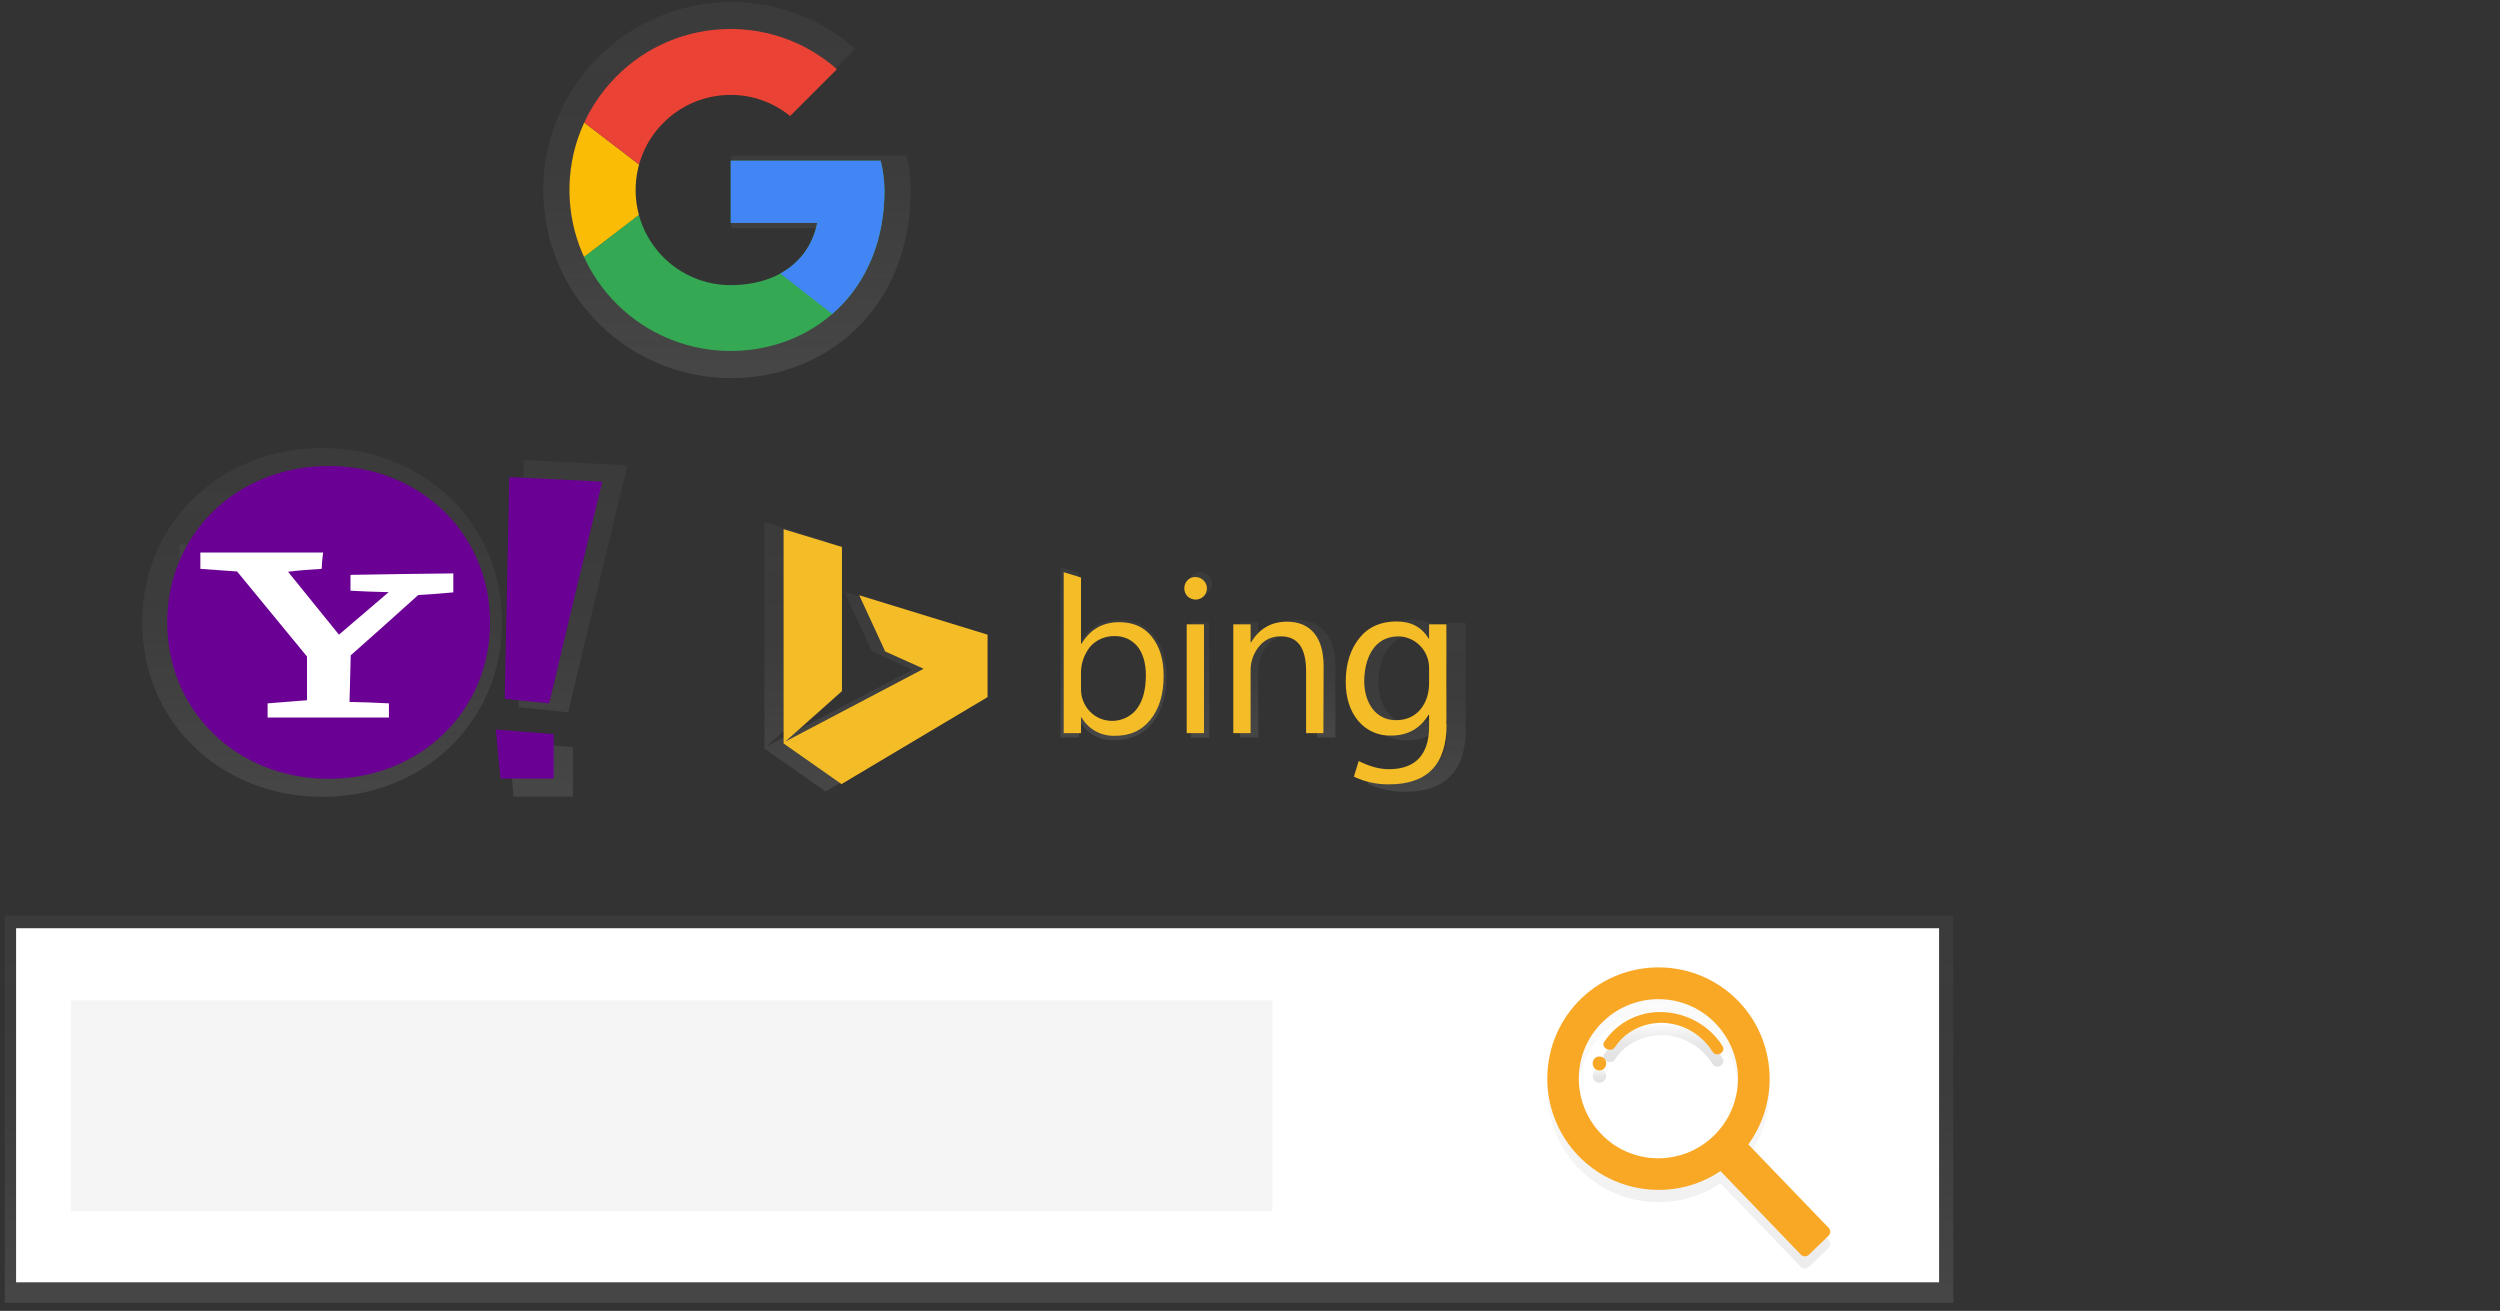 <?xml version="1.0" encoding="utf-8"?>
<!-- Generator: Adobe Illustrator 26.0.1, SVG Export Plug-In . SVG Version: 6.00 Build 0)  -->
<svg version="1.1" id="Layer_1" xmlns="http://www.w3.org/2000/svg" xmlns:xlink="http://www.w3.org/1999/xlink" x="0px" y="0px"
	 viewBox="0 0 1040.7 545.7" style="enable-background:new 0 0 1040.7 545.7;" xml:space="preserve">
<rect x="0" y="0" width="1040.7" height="545.7" fill="#333333" stroke="none"/>
<style type="text/css">
	.st0{fill:url(#SVGID_1_);}
	.st1{fill:#FFFFFF;}
	.st2{fill:#F5F5F5;}
	.st3{fill:url(#SVGID_00000069374111345054014540000014601486653605867945_);}
	.st4{fill:url(#SVGID_00000049183215520748968500000013965525030697549462_);}
	.st5{fill:url(#SVGID_00000123407504438415126360000010176826965955994270_);}
	.st6{fill:#F9A826;}
	.st7{fill:url(#SVGID_00000168104075957590121320000007327795436980251575_);}
	.st8{clip-path:url(#SVGID_00000050650667829599422060000007233727025424703383_);}
	.st9{fill:#FBBC05;}
	.st10{fill:#EA4335;}
	.st11{fill:#34A853;}
	.st12{fill:#4285F4;}
	.st13{fill:url(#SVGID_00000027571683945015827830000012237631282818212257_);}
	.st14{fill:url(#SVGID_00000008130496190666743090000017193393305290038668_);}
	.st15{fill:url(#SVGID_00000113348234380735223880000010203174618925640580_);}
	.st16{fill:#6B0094;}
	.st17{fill:url(#SVGID_00000172419105759316463350000013388612659665481915_);}
	.st18{fill:url(#SVGID_00000103962415535041962970000018284431721611184036_);}
	.st19{fill:url(#SVGID_00000021838061982659146760000004818102378751685274_);}
	.st20{fill:url(#SVGID_00000008148154211976692470000004672128426499519159_);}
	.st21{fill:url(#SVGID_00000062184582676848947010000000874524727579569571_);}
	.st22{fill:#F4BD27;}
</style>
<linearGradient id="SVGID_1_" gradientUnits="userSpaceOnUse" x1="407.56" y1="4.375" x2="407.56" y2="165.605" gradientTransform="matrix(1 0 0 -1 0 546.68)">
	<stop  offset="0" style="stop-color:#808080;stop-opacity:0.25"/>
	<stop  offset="0.54" style="stop-color:#808080;stop-opacity:0.12"/>
	<stop  offset="1" style="stop-color:#808080;stop-opacity:0.1"/>
</linearGradient>
<rect x="2" y="381.1" class="st0" width="811.1" height="161.2"/>
<rect x="6.7" y="386.4" class="st1" width="800.5" height="147.4"/>
<rect x="29.5" y="416.4" class="st2" width="500.2" height="87.7"/>
<linearGradient id="SVGID_00000066508498230783687490000009674296751593410452_" gradientUnits="userSpaceOnUse" x1="867.017" y1="-161.979" x2="867.017" y2="-41.679" gradientTransform="matrix(1 0 0 -1 -164.05 366.13)">
	<stop  offset="0" style="stop-color:#B3B3B3;stop-opacity:0.25"/>
	<stop  offset="0.54" style="stop-color:#B3B3B3;stop-opacity:0.1"/>
	<stop  offset="1" style="stop-color:#B3B3B3;stop-opacity:5.000000e-02"/>
</linearGradient>
<path style="fill:url(#SVGID_00000066508498230783687490000009674296751593410452_);" d="M723.8,422c-17.7-18.4-47-19-65.5-1.3
	c-18.4,17.7-19,47-1.3,65.5c15.6,16.2,40.6,18.9,59.2,6.4l33.5,34.8c0.9,0.9,2.3,0.9,3.2,0.1c0,0,0,0,0,0l8.3-8
	c0.9-0.9,0.9-2.3,0.1-3.2c0,0,0,0,0,0l-33.5-34.8C741,463.3,739.3,438.2,723.8,422z M713.3,478c-13.2,12.7-34.2,12.3-46.8-0.9
	c-12.7-13.2-12.3-34.2,0.9-46.8c13.2-12.7,34.2-12.3,46.8,0.9C726.9,444.4,726.5,465.3,713.3,478L713.3,478z"/>
<linearGradient id="SVGID_00000157988560131128599020000002091587977811511205_" gradientUnits="userSpaceOnUse" x1="829.884" y1="-84.585" x2="829.884" y2="-78.795" gradientTransform="matrix(1 0 0 -1 -164.05 366.13)">
	<stop  offset="0" style="stop-color:#000000;stop-opacity:0.12"/>
	<stop  offset="0.55" style="stop-color:#000000;stop-opacity:9.000000e-02"/>
	<stop  offset="1" style="stop-color:#000000;stop-opacity:2.000000e-02"/>
</linearGradient>
<path style="fill:url(#SVGID_00000157988560131128599020000002091587977811511205_);" d="M665.8,444.9c-3.7,0-3.7,5.8,0,5.8
	S669.6,444.9,665.8,444.9z"/>
<linearGradient id="SVGID_00000112620473238298860850000012070547198726625471_" gradientUnits="userSpaceOnUse" x1="856.481" y1="-77.945" x2="856.481" y2="-60.235" gradientTransform="matrix(1 0 0 -1 -164.05 366.13)">
	<stop  offset="0" style="stop-color:#000000;stop-opacity:0.12"/>
	<stop  offset="0.55" style="stop-color:#000000;stop-opacity:9.000000e-02"/>
	<stop  offset="1" style="stop-color:#000000;stop-opacity:2.000000e-02"/>
</linearGradient>
<path style="fill:url(#SVGID_00000112620473238298860850000012070547198726625471_);" d="M691.8,426.4c-9.6-0.3-18.7,4.4-24,12.4
	c-1.6,2.5,2.9,4.7,4.5,2.2c4-6.3,11.7-10.3,19.9-10.1c8.5,0.3,16.2,4.8,20.7,12c1.6,2.6,5.7,0.2,4.2-2.3
	C712,432.3,702.2,426.6,691.8,426.4z"/>
<path class="st6" d="M723.8,416.9c-17.7-18.4-47-19-65.5-1.3c-18.4,17.7-19,47-1.3,65.5c15.6,16.2,40.6,18.9,59.2,6.4l33.5,34.8
	c0.9,0.9,2.3,0.9,3.2,0.1c0,0,0,0,0,0l8.3-8c0.9-0.9,0.9-2.3,0.1-3.2c0,0,0,0,0,0l-33.5-34.8C741,458.2,739.3,433.1,723.8,416.9z
	 M713.3,472.9c-13.2,12.7-34.2,12.3-46.8-0.9c-12.7-13.2-12.3-34.2,0.9-46.8c13.2-12.7,34.2-12.3,46.8,0.9
	C726.9,439.3,726.5,460.2,713.3,472.9L713.3,472.9z"/>
<path class="st6" d="M665.8,439.8c-3.7,0-3.7,5.8,0,5.8S669.6,439.8,665.8,439.8z"/>
<path class="st6" d="M691.8,421.3c-9.6-0.3-18.7,4.4-24,12.4c-1.6,2.5,2.9,4.7,4.5,2.2c4-6.3,11.7-10.3,19.9-10.1
	c8.5,0.3,16.2,4.8,20.7,12c1.6,2.6,5.7,0.2,4.2-2.3C712,427.2,702.2,421.5,691.8,421.3z"/>
<g id="b66f4108-1dd3-4103-b715-537ec4a4772e">
	
		<linearGradient id="SVGID_00000079471557641303847470000016635575565196538037_" gradientUnits="userSpaceOnUse" x1="466.719" y1="208.804" x2="466.719" y2="365.265" gradientTransform="matrix(1 0 0 -1 -164.05 366.13)">
		<stop  offset="0" style="stop-color:#808080;stop-opacity:0.25"/>
		<stop  offset="0.54" style="stop-color:#808080;stop-opacity:0.12"/>
		<stop  offset="1" style="stop-color:#808080;stop-opacity:0.1"/>
	</linearGradient>
	<path style="fill:url(#SVGID_00000079471557641303847470000016635575565196538037_);" d="M377.4,64.8h-73V95h42
		c-3.9,19.2-20.3,30.2-42,30.2c-25.5-0.4-46-21.4-45.6-46.9c0.4-25,20.6-45.2,45.6-45.6c10.5,0,20.7,3.6,28.8,10.3L356,20.3
		C323.6-8.2,274.1-5,245.6,27.5s-25.3,81.9,7.1,110.4c14.3,12.6,32.7,19.5,51.7,19.5c39.1,0,74.7-28.5,74.7-78.3
		C379.1,74.2,378.5,69.5,377.4,64.8z"/>
</g>
<g>
	<defs>
		<path id="SVGID_00000081607112221551848670000010115107506002239642_" d="M366.6,66.9h-62.4v25.9h36c-3.3,16.5-17.4,25.9-36,25.9
			c-21.9,0-39.6-17.7-39.6-39.6s17.7-39.6,39.6-39.6l0,0c9,0,17.7,3.1,24.7,8.8l19.5-19.5c-27.8-24.5-70.1-21.8-94.6,6
			c-24.5,27.8-21.8,70.1,6,94.6c12.3,10.8,28,16.7,44.4,16.7c33.5,0,64-24.4,64-67C368.1,74.9,367.6,70.9,366.6,66.9z"/>
	</defs>
	<clipPath id="SVGID_00000137127596489738057910000013475429007347788420_">
		<use xlink:href="#SVGID_00000081607112221551848670000010115107506002239642_"  style="overflow:visible;"/>
	</clipPath>
	<g style="clip-path:url(#SVGID_00000137127596489738057910000013475429007347788420_);">
		<path class="st9" d="M228,118.6V39.4L279.8,79L228,118.6z"/>
		<path class="st10" d="M228,39.4L279.8,79l21.3-18.6l73.1-11.9V5.9H228V39.4z"/>
		<path class="st11" d="M228,118.6l91.4-70.1l24.1,3l30.7-45.6v146.2H228V118.6z"/>
		<path class="st12" d="M374.2,152.2L279.8,79l-12.2-9.1l106.6-30.5V152.2z"/>
	</g>
</g>
<g id="d8826248-d006-481d-80db-43bc27daf51c">
	<g id="_x39_0809b75-c047-41d3-8e27-ed57a95840b3">
		<g id="_x34_e8d5321-71ab-4cf6-9531-1699e46183bc">
			
				<linearGradient id="SVGID_00000060006980571915076160000011157065226549873594_" gradientUnits="userSpaceOnUse" x1="298.161" y1="34.404" x2="298.161" y2="179.584" gradientTransform="matrix(1 0 0 -1 -164.05 366.13)">
				<stop  offset="0" style="stop-color:#808080;stop-opacity:0.25"/>
				<stop  offset="0.54" style="stop-color:#808080;stop-opacity:0.12"/>
				<stop  offset="1" style="stop-color:#808080;stop-opacity:0.1"/>
			</linearGradient>
			<path style="fill:url(#SVGID_00000060006980571915076160000011157065226549873594_);" d="M134.1,186.5
				c42.5,0,74.9,31.4,74.9,72.6s-32.5,72.6-74.9,72.6s-74.9-31.4-74.9-72.6S91.6,186.5,134.1,186.5z"/>
		</g>
		<g id="cd9086b0-0465-4ddd-b26e-08d7ca60be30">
			<g id="_x32_6e2b761-0ff4-4c57-a74a-b23f719f2f6e">
				<g id="aa638075-2341-4c20-8c97-6443789b9aee">
					
						<linearGradient id="SVGID_00000181078212356647702260000000623327731636422021_" gradientUnits="userSpaceOnUse" x1="297.306" y1="62.914" x2="297.306" y2="139.445" gradientTransform="matrix(1 0 0 -1 -164.05 366.13)">
						<stop  offset="0" style="stop-color:#808080;stop-opacity:0.25"/>
						<stop  offset="0.54" style="stop-color:#808080;stop-opacity:0.12"/>
						<stop  offset="1" style="stop-color:#808080;stop-opacity:0.1"/>
					</linearGradient>
					<path style="fill:url(#SVGID_00000181078212356647702260000000623327731636422021_);" d="M130.9,234.2c0.2-2.5,0.4-5,0.7-7.5
						h-57v7.5c5.7,0.4,11.3,0.9,17,1.2c10.8,13.1,21.5,26.2,32.4,39.4v20.3c-6.1,0.5-12.2,0.9-18.3,1.4v6.6H162v-6.6
						c-6.1-0.4-12.2-0.5-18.3-0.7c0.2-7.2,0.4-14.5,0.5-21.7c10.6-9.3,21-18.6,31.4-28c5.4-0.4,10.8-0.7,16.3-1.2v-8.8
						c-16,0.2-31.7,0.4-47.7,0.7v7.4c5.9,0.4,11.8,0.5,17.7,0.7c-7.7,6.6-15.4,13.1-23.1,19.7c-7.9-9.7-15.8-19.5-23.7-29.2
						C120.5,234.9,125.7,234.6,130.9,234.2z"/>
				</g>
			</g>
		</g>
		<g id="c909fb51-d884-4b77-9a53-133209191f18">
			<g id="fad3897a-b382-46ab-97cd-992d89cd1312">
				<g id="b723b098-9615-45ec-9744-2c024445d2d9">
					
						<linearGradient id="SVGID_00000023248686905843026210000009564939025142224561_" gradientUnits="userSpaceOnUse" x1="400.506" y1="34.575" x2="400.506" y2="174.554" gradientTransform="matrix(1 0 0 -1 -164.05 366.13)">
						<stop  offset="0" style="stop-color:#808080;stop-opacity:0.25"/>
						<stop  offset="0.54" style="stop-color:#808080;stop-opacity:0.12"/>
						<stop  offset="1" style="stop-color:#808080;stop-opacity:0.1"/>
					</linearGradient>
					<path style="fill:url(#SVGID_00000023248686905843026210000009564939025142224561_);" d="M261.2,193.7l-43.2-2.2
						c-0.7,34.2-1.4,68.6-2.1,102.9c6.8,0.7,13.8,1.4,20.6,2.1C244.7,262.2,252.9,227.9,261.2,193.7z M213.8,331.6h24.7V311
						l-26.9-2.1C212.4,316.5,213.1,324,213.8,331.6z"/>
				</g>
			</g>
		</g>
	</g>
</g>
<g id="c54374c9-5ce3-408c-944d-67488ba47ad9">
	<g id="_x30_625f036-f82d-4f60-b46b-c9ebda46575e">
		<path id="_x30_af1f165-b901-461e-ab4c-b27d5265da26-211" class="st16" d="M136.8,194c38.1,0,67.2,28.2,67.2,65.1
			s-29.1,65.1-67.2,65.1S69.6,296,69.6,259.1S98.7,194,136.8,194z"/>
		<g id="c03fa78e-fbaa-491c-9ca6-f015ede67acc">
			<g id="_x38_8a9ccd2-aa29-411b-a295-ecc501fde54c">
				<path id="f24379df-238d-4d18-84fa-01d663e5d57c-212" class="st1" d="M133.9,236.8c0.1-2.3,0.3-4.5,0.6-6.8H83.4v6.8
					c5.1,0.3,10.1,0.8,15.3,1.1c9.6,11.7,19.3,23.5,29.1,35.4v18.2c-5.5,0.5-10.9,0.8-16.4,1.3v5.9h50.5v-5.9
					c-5.5-0.3-10.9-0.5-16.4-0.6c0.2-6.4,0.3-13,0.5-19.4c9.5-8.4,18.8-16.7,28.1-25.1c4.8-0.3,9.6-0.6,14.6-1.1v-7.9
					c-14.3,0.2-28.5,0.3-42.8,0.6v6.6c5.3,0.3,10.6,0.5,15.9,0.6c-6.9,6-13.8,11.7-20.7,17.7c-7.1-8.7-14.1-17.5-21.2-26.2
					C124.6,237.4,129.2,237.1,133.9,236.8z"/>
			</g>
		</g>
		<g id="bed980a8-54d9-4ead-8aa7-7019110c4f84">
			<g id="_x34_054f81e-5c95-4b6b-9e19-71fd8b4446f2">
				<path id="_x31_31db97b-3cb7-4435-addf-77d62cece6dc-213" class="st16" d="M250.7,200.5l-38.7-1.9c-0.6,30.7-1.3,61.6-1.9,92.3
					c6.1,0.6,12.4,1.3,18.5,1.9C235.9,261.9,243.3,231.1,250.7,200.5z M208.3,324.1h22.2v-18.5l-24.1-1.9
					C207,310.6,207.7,317.3,208.3,324.1z"/>
			</g>
		</g>
	</g>
</g>
<g id="_x38_dc6b1c1-e606-4fc7-a28b-e59b8b7d9e91">
	<g id="_x33_383feb4-8fcc-4817-9f82-bc69d4bd9416">
		
			<linearGradient id="SVGID_00000152954093944490627460000002931755932463596965_" gradientUnits="userSpaceOnUse" x1="363.071" y1="217.174" x2="363.071" y2="329.404" gradientTransform="matrix(1 0 0 -1 0 546.68)">
			<stop  offset="0" style="stop-color:#808080;stop-opacity:0.25"/>
			<stop  offset="0.54" style="stop-color:#808080;stop-opacity:0.12"/>
			<stop  offset="1" style="stop-color:#808080;stop-opacity:0.1"/>
		</linearGradient>
		<polygon style="fill:url(#SVGID_00000152954093944490627460000002931755932463596965_);" points="343.7,329.5 318.2,311.6 
			318.2,217.3 343.9,225.1 343.9,288.6 318.9,310.8 379.8,278.8 362.9,271.1 351.5,246.4 408,263.7 408,291.2 		"/>
	</g>
	<g id="adf0c4a8-c861-4f67-ad45-bfc4516b4b15">
		<g id="_x35_241a0fb-1782-4a0b-a8f5-d9d23bc6ad1c">
			
				<linearGradient id="SVGID_00000060744645608543608970000004660614161487140265_" gradientUnits="userSpaceOnUse" x1="627.631" y1="57.974" x2="627.631" y2="130.035" gradientTransform="matrix(1 0 0 -1 -164.05 366.13)">
				<stop  offset="0" style="stop-color:#808080;stop-opacity:0.25"/>
				<stop  offset="0.54" style="stop-color:#808080;stop-opacity:0.12"/>
				<stop  offset="1" style="stop-color:#808080;stop-opacity:0.1"/>
			</linearGradient>
			<path style="fill:url(#SVGID_00000060744645608543608970000004660614161487140265_);" d="M449.4,300.1h-0.2v6.9h-7.7v-70.9
				l7.7,2.3v29.2h0.2c3.8-6.4,9.3-9.5,16.6-9.5c6.1,0,11,2.1,14.4,6.4c3.5,4.3,5.2,10,5.2,17.2c0,8-2,14.4-5.8,19.2
				c-3.9,4.8-9.2,7.2-16,7.2C457.9,308.4,452.3,305.3,449.4,300.1z M449.2,280.8v6.7c-0.1,3.7,1.3,7.4,3.9,10.1
				c5.3,5.4,14,5.5,19.5,0.2c0.5-0.4,0.9-0.9,1.3-1.4c2.7-3.6,4-8.5,4-14.8c0-5.3-1.2-9.5-3.7-12.5c-2.4-3-6.1-4.7-10-4.5
				c-4.1-0.2-8.1,1.6-10.8,4.7C450.6,272.4,449.1,276.5,449.2,280.8z"/>
		</g>
		<g id="e9bd7740-3bac-4f11-9098-850597dc5964">
			
				<linearGradient id="SVGID_00000089553489768138545390000010594605018403318458_" gradientUnits="userSpaceOnUse" x1="663.732" y1="59.065" x2="663.732" y2="127.875" gradientTransform="matrix(1 0 0 -1 -164.05 366.13)">
				<stop  offset="0" style="stop-color:#808080;stop-opacity:0.25"/>
				<stop  offset="0.54" style="stop-color:#808080;stop-opacity:0.12"/>
				<stop  offset="1" style="stop-color:#808080;stop-opacity:0.1"/>
			</linearGradient>
			<path style="fill:url(#SVGID_00000089553489768138545390000010594605018403318458_);" d="M499.6,248.2c-1.3,0-2.6-0.5-3.5-1.4
				c-1-0.9-1.5-2.2-1.5-3.6c-0.1-2.7,2.1-4.9,4.8-5c0.1,0,0.1,0,0.2,0c1.3,0,2.6,0.5,3.6,1.4c2,1.9,2,5.1,0,7.1c0,0,0,0,0,0
				C502.3,247.7,501,248.3,499.6,248.2z M503.4,307.1h-7.7v-48h7.7V307.1z"/>
		</g>
		<g id="_x39_d1a5a1d-38c0-45ad-a4b7-043d8bfe2cf6">
			
				<linearGradient id="SVGID_00000103957543998696378030000010609239773946943120_" gradientUnits="userSpaceOnUse" x1="700.051" y1="59.084" x2="700.051" y2="108.094" gradientTransform="matrix(1 0 0 -1 -164.05 366.13)">
				<stop  offset="0" style="stop-color:#808080;stop-opacity:0.25"/>
				<stop  offset="0.54" style="stop-color:#808080;stop-opacity:0.12"/>
				<stop  offset="1" style="stop-color:#808080;stop-opacity:0.1"/>
			</linearGradient>
			<path style="fill:url(#SVGID_00000103957543998696378030000010609239773946943120_);" d="M555.9,307h-7.7v-27.3
				c0-10.2-3.7-15.2-11.1-15.2c-3.7-0.1-7.2,1.5-9.5,4.3c-2.6,3-3.9,6.9-3.8,10.9V307h-7.7v-47.9h7.7v8h0.2
				c3.6-6.1,8.9-9.1,15.7-9.1c5.2,0,9.2,1.7,12,5.1s4.1,8.3,4.2,14.7L555.9,307z"/>
		</g>
		<g id="d360da2a-da29-47f1-af73-68a568081c1c">
			
				<linearGradient id="SVGID_00000041981412977579130890000001057606921164093083_" gradientUnits="userSpaceOnUse" x1="752.076" y1="36.516" x2="752.076" y2="108.275" gradientTransform="matrix(1 0 0 -1 -164.05 366.13)">
				<stop  offset="0" style="stop-color:#808080;stop-opacity:0.25"/>
				<stop  offset="0.54" style="stop-color:#808080;stop-opacity:0.12"/>
				<stop  offset="1" style="stop-color:#808080;stop-opacity:0.1"/>
			</linearGradient>
			<path style="fill:url(#SVGID_00000041981412977579130890000001057606921164093083_);" d="M610.2,303.2c0,17.6-8.4,26.4-25.3,26.4
				c-5.4,0.1-10.7-1-15.6-3.4l2.1-6.9c4.7,2.3,9,3.6,13.3,3.6c11.4,0,17.7-6.2,17.7-18.7V299h-0.2c-3.6,6.1-9.1,9.2-16.5,9.2
				c-5.5,0.2-10.8-2.2-14.4-6.4c-3.6-4.3-5.6-10-5.6-17.2c0-8.1,2.1-14.5,6-19.3s9.4-7.3,16.2-7.3c6.5,0,11.1,2.3,14.2,7.5h0.2v-6.3
				h7.8V303.2z M602.5,285.4v-7.1c0-7.5-6-13.7-13.5-13.9c-11.1,0-15.1,10.1-15.2,19.6c0,9.1,4.6,17.2,14.1,17.2
				S602.4,293.9,602.5,285.4L602.5,285.4z"/>
		</g>
	</g>
</g>
<g id="b32b3bd2-e2ac-448f-8e9d-3efea7831205">
	<path id="_x38_62837c3-f02c-4075-80e2-0d6e8e0a806a-214" class="st22" d="M350.3,326.4l-24.1-16.9v-89.2l24.3,7.4v60l-23.6,21
		l57.6-30.3l-16-7.2l-10.8-23.4l53.4,16.4v26L350.3,326.4z"/>
	<g id="b78c3c1b-fd7c-4cdd-831f-943502e589c6">
		<path id="a1aaba5c-87d1-494e-b4db-e2424d267e74-215" class="st22" d="M450.2,298.6H450v6.6h-7.2v-67l7.2,2.2v27.6h0.2
			c3.6-6,8.8-9,15.7-9c5.8,0,10.4,2,13.6,6.1c3.3,4.1,4.9,9.5,4.9,16.3c0,7.6-1.8,13.6-5.5,18.2c-3.7,4.6-8.7,6.8-15.1,6.7
			C458.2,306.4,453,303.5,450.2,298.6z M450,280.4v6.3c-0.1,3.5,1.3,7,3.7,9.5c5,5.1,13.2,5.2,18.4,0.2c0.4-0.4,0.8-0.9,1.2-1.4
			c2.5-3.3,3.7-8,3.7-14c0-5-1.2-9-3.5-11.9c-2.3-2.8-5.8-4.4-9.5-4.3c-3.9-0.1-7.6,1.5-10.2,4.4C451.3,272.4,449.9,276.3,450,280.4
			L450,280.4z"/>
		<path id="c2b46ba4-c904-4cc9-9109-f48bfd422836-216" class="st22" d="M497.7,249.6c-1.2,0-2.4-0.5-3.3-1.3
			c-0.9-0.9-1.4-2.1-1.4-3.4c0-2.6,2-4.7,4.5-4.7c0,0,0.1,0,0.1,0c1.3,0,2.5,0.5,3.4,1.4c1.9,1.8,1.9,4.8,0,6.7c0,0,0,0,0,0
			C500.2,249.1,498.9,249.6,497.7,249.6z M501.2,305.2H494v-45.3h7.2V305.2z"/>
		<path id="e38629ea-396c-4cd4-a9ef-8c6412e7dcde-217" class="st22" d="M550.9,305.2h-7.2v-25.9c0-9.6-3.5-14.4-10.5-14.4
			c-3.5-0.1-6.8,1.4-9,4.1c-2.4,2.9-3.7,6.6-3.6,10.3v25.9h-7.2v-45.3h7.2v7.5h0.2c3.4-5.7,8.4-8.6,14.9-8.6c5,0,8.7,1.6,11.4,4.8
			c2.6,3.2,3.9,7.8,3.9,13.9L550.9,305.2z"/>
		<path id="b7a43e19-a069-4d09-9407-0ca788ab83ee-218" class="st22" d="M602.2,301.6c0,16.6-8,24.9-23.9,24.9
			c-5.1,0.1-10.1-1-14.7-3.2l2-6.5c4.4,2.2,8.5,3.4,12.6,3.4c10.8,0,16.7-5.9,16.7-17.7v-5h-0.2c-3.5,5.8-8.7,8.7-15.6,8.7
			c-5.2,0.2-10.2-2-13.6-6c-3.4-4-5.3-9.5-5.3-16.3c0-7.7,2-13.7,5.7-18.3s8.9-6.9,15.3-6.9c6.1,0,10.5,2.2,13.5,7.1h0.2v-5.9h7.2
			V301.6z M594.9,284.7V278c0-7.1-5.6-12.9-12.7-13.1c-10.5,0-14.2,9.5-14.3,18.6c0,8.6,4.4,16.3,13.3,16.3S594.8,292.7,594.9,284.7
			z"/>
	</g>
</g>
</svg>
